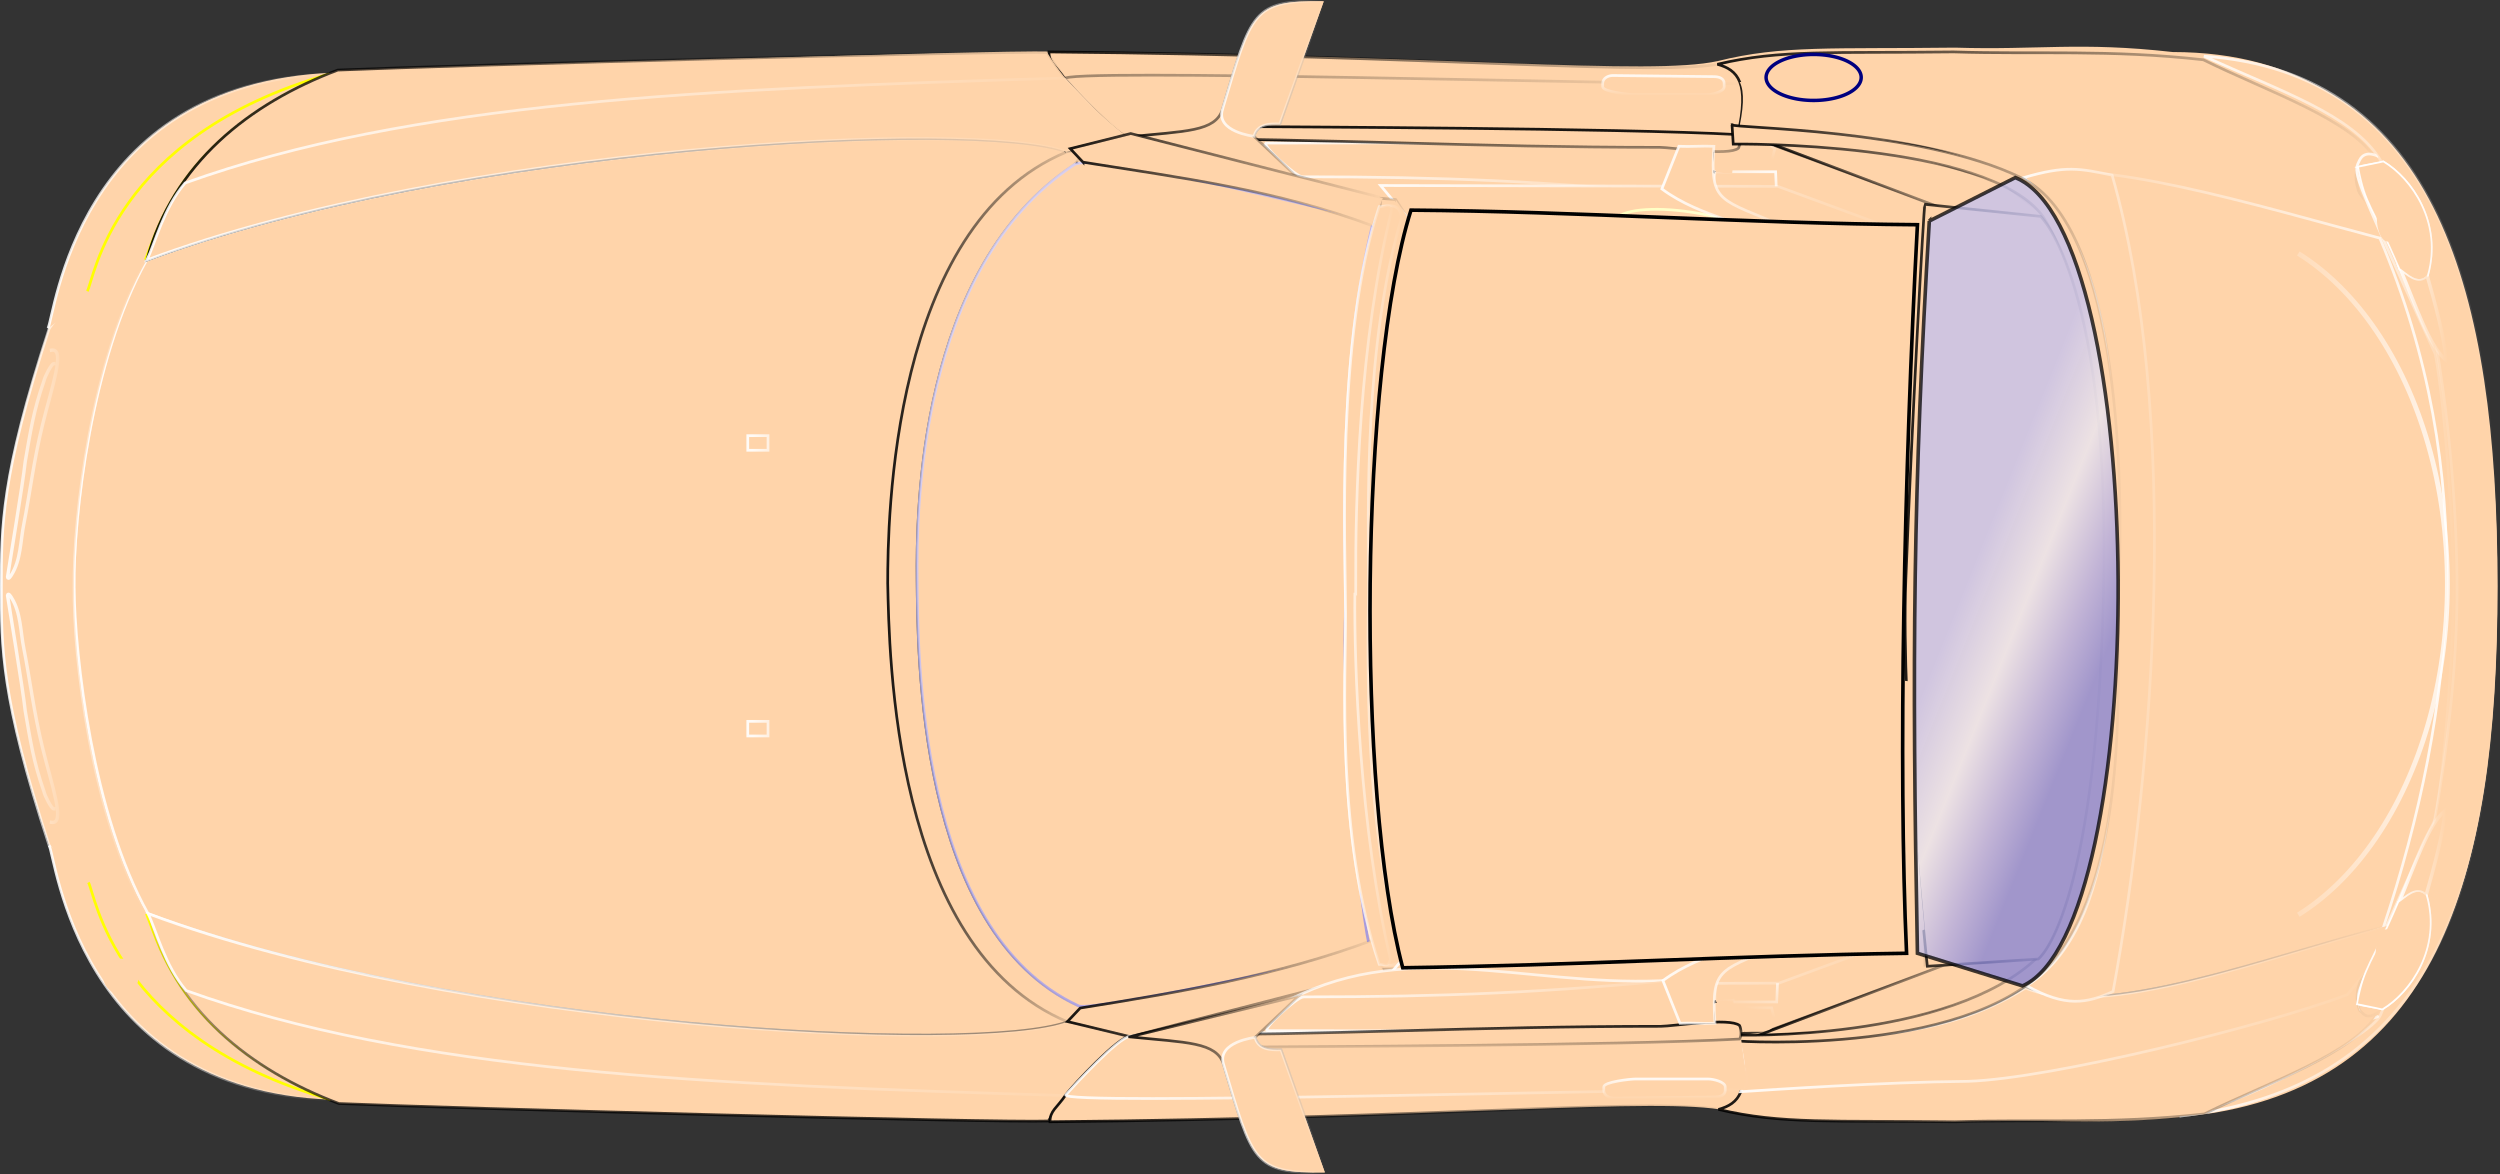<?xml version="1.0"?><svg width="689.724" height="324.023" xmlns="http://www.w3.org/2000/svg" xmlns:xlink="http://www.w3.org/1999/xlink">
 <rect width="100%" height="100%" fill="#333333" stroke="none"/>
 <title>Car Top View - cream</title>
 <defs>
  <linearGradient id="linearGradient3225">
   <stop offset="0" stop-opacity="0.38" stop-color="#000000" id="stop3226"/>
   <stop offset="1" stop-opacity="0" stop-color="#000000" id="stop3227"/>
  </linearGradient>
  <linearGradient id="linearGradient3178">
   <stop offset="0" stop-color="#ffff97" id="stop3179"/>
   <stop offset="1" stop-color="#ffffe7" id="stop3180"/>
  </linearGradient>
  <linearGradient id="linearGradient3109">
   <stop offset="0" stop-opacity="0.82" stop-color="#dddaff" id="stop3110"/>
   <stop offset="1" stop-opacity="0.584" stop-color="#6a72ff" id="stop3111"/>
  </linearGradient>
  <linearGradient id="linearGradient3042">
   <stop offset="0" stop-opacity="0.902" stop-color="#000000" id="stop3043"/>
   <stop offset="1" stop-opacity="0" stop-color="#000000" id="stop3044"/>
  </linearGradient>
  <linearGradient id="linearGradient3012">
   <stop offset="0" stop-opacity="0.902" stop-color="#ffffff" id="stop3013"/>
   <stop offset="1" stop-opacity="0" stop-color="#ffffff" id="stop3014"/>
  </linearGradient>
  <linearGradient xlink:href="#linearGradient3042" y2="-0.013" x2="1.006" y1="-0.013" x1="-0.006" id="linearGradient3003"/>
  <linearGradient xlink:href="#linearGradient3042" y2="-0.014" x2="1.002" y1="-0.014" x1="-0.002" id="linearGradient3007"/>
  <linearGradient xlink:href="#linearGradient3225" y2="-0.018" x2="1.002" y1="-0.018" x1="-0.002" id="linearGradient3013"/>
  <linearGradient xlink:href="#linearGradient3012" y2="1.045" x2="0.521" y1="-0.071" x1="0.513" id="linearGradient3017"/>
  <linearGradient xlink:href="#linearGradient3012" y2="-2.042" x2="0.543" y1="1.127" x1="0.528" id="linearGradient3021"/>
  <linearGradient xlink:href="#linearGradient3042" y2="-0.007" x2="1.002" y1="-0.007" x1="-0.002" id="linearGradient3025"/>
  <linearGradient xlink:href="#linearGradient3225" y2="0.88" x2="0.006" y1="0.88" x1="-0.693" id="linearGradient3029"/>
  <linearGradient xlink:href="#linearGradient3012" y2="-0.026" x2="1.003" y1="-0.026" x1="-0.003" id="linearGradient3037"/>
  <linearGradient xlink:href="#linearGradient3012" y2="1.202" x2="0.359" y1="0.068" x1="1.108" id="linearGradient3048"/>
  <linearGradient xlink:href="#linearGradient3012" y2="0.159" x2="0.369" y1="-1.072" x1="1.178" id="linearGradient3052"/>
  <linearGradient xlink:href="#linearGradient3042" y2="-0.017" x2="1.005" y1="-0.017" x1="-0.005" id="linearGradient3059"/>
  <linearGradient xlink:href="#linearGradient3042" y2="-9.062" x2="1.013" y1="-9.062" x1="0.005" id="linearGradient3107"/>
  <linearGradient xlink:href="#linearGradient3042" y2="1.147" x2="0.543" y1="0.223" x1="0.539" id="linearGradient3114"/>
  <linearGradient xlink:href="#linearGradient3042" y2="-0.008" x2="1.007" y1="-0.008" x1="-0.007" id="linearGradient3118"/>
  <linearGradient xlink:href="#linearGradient3012" y2="-0.01" x2="1.013" y1="-0.01" x1="-0.013" id="linearGradient3122"/>
  <linearGradient xlink:href="#linearGradient3042" y2="-0.012" x2="1.006" y1="-0.012" x1="-0.006" id="linearGradient3129"/>
  <linearGradient xlink:href="#linearGradient3012" y2="-0.004" x2="1.002" y1="-0.004" x1="-0.003" id="linearGradient3151"/>
  <linearGradient xlink:href="#linearGradient3178" y2="0.5" x2="1.003" y1="0.5" x1="-0.003" id="linearGradient3155"/>
  <linearGradient xlink:href="#linearGradient3012" y2="-0.002" x2="1.001" y1="-0.002" x1="-0.001" id="linearGradient3159"/>
  <linearGradient xlink:href="#linearGradient3012" y2="-0.002" x2="1.009" y1="-0.002" x1="-0.009" id="linearGradient3163"/>
  <linearGradient xlink:href="#linearGradient3042" y2="-0.002" x2="1.007" y1="-0.002" x1="-0.007" id="linearGradient3167"/>
  <linearGradient xlink:href="#linearGradient3012" y2="7.972" x2="3.129" y1="7.972" x1="0.242" id="linearGradient3169"/>
  <linearGradient xlink:href="#linearGradient3012" y2="-15.195" x2="3.129" y1="-15.195" x1="0.242" id="linearGradient3171"/>
  <linearGradient xlink:href="#linearGradient3012" y2="-0.007" x2="1.048" y1="-0.007" x1="-0.034" id="linearGradient3179"/>
  <linearGradient xlink:href="#linearGradient3012" y2="-1.093" x2="1.048" y1="-1.093" x1="-0.034" id="linearGradient3181"/>
  <linearGradient xlink:href="#linearGradient3012" y2="-0.005" x2="1.005" y1="-0.005" x1="-0.005" id="linearGradient3185"/>
  <linearGradient xlink:href="#linearGradient3042" y2="-0.007" x2="0.673" y1="1.164" x1="0.685" id="linearGradient3193"/>
  <linearGradient xlink:href="#linearGradient3012" y2="-0.007" x2="1.001" y1="-0.007" x1="-0.001" id="linearGradient3197"/>
  <linearGradient xlink:href="#linearGradient3042" y2="-0.014" x2="1.002" y1="-0.014" x1="-0.002" id="linearGradient3201"/>
  <linearGradient xlink:href="#linearGradient3012" y2="-0.005" x2="1.005" y1="-0.005" x1="-0.005" id="linearGradient3205"/>
  <linearGradient xlink:href="#linearGradient3042" y2="-0.007" x2="1.001" y1="-0.007" x1="-0.001" id="linearGradient3256"/>
  <linearGradient xlink:href="#linearGradient3012" y2="-0.007" x2="1.001" y1="-0.007" x1="-0.001" id="linearGradient3273"/>
  <linearGradient xlink:href="#linearGradient3042" y2="-0.002" x2="1.005" y1="-0.002" x1="-0.005" id="linearGradient3277"/>
  <linearGradient xlink:href="#linearGradient3042" y2="-0.013" x2="1.016" y1="-0.013" x1="-0.016" id="linearGradient3281"/>
  <linearGradient xlink:href="#linearGradient3012" y2="-0.013" x2="1.043" y1="-0.013" x1="-0.043" id="linearGradient3285"/>
  <linearGradient xlink:href="#linearGradient3042" y2="-0.011" x2="1.016" y1="-0.011" x1="-0.016" id="linearGradient3289"/>
  <linearGradient xlink:href="#linearGradient3042" y2="-0.021" x2="1.625" y1="-0.021" x1="0.938" id="linearGradient3293"/>
  <linearGradient xlink:href="#linearGradient3042" y2="-0.007" x2="1.014" y1="-0.007" x1="-0.014" id="linearGradient3297"/>
  <linearGradient xlink:href="#linearGradient3042" y2="-0.009" x2="1.026" y1="-0.009" x1="-0.026" id="linearGradient3301"/>
  <linearGradient xlink:href="#linearGradient3012" y2="-0.006" x2="1.021" y1="-0.006" x1="-0.021" id="linearGradient3305"/>
  <linearGradient xlink:href="#linearGradient3042" y2="-0.002" x2="1.043" y1="-0.002" x1="-0.043" id="linearGradient3309"/>
  <linearGradient xlink:href="#linearGradient3042" y2="-0.008" x2="1.018" y1="-0.008" x1="-0.018" id="linearGradient3313"/>
  <linearGradient xlink:href="#linearGradient3012" y2="-0.02" x2="1.017" y1="-0.02" x1="-0.017" id="linearGradient3315"/>
  <linearGradient xlink:href="#linearGradient3042" y2="-0.009" x2="1.06" y1="-0.009" x1="-0.096" id="linearGradient3324"/>
  <linearGradient xlink:href="#linearGradient3012" y2="-0.002" x2="1.007" y1="-0.002" x1="-0.007" id="linearGradient3326"/>
  <linearGradient xlink:href="#linearGradient3042" y2="1.331" x2="0.995" y1="1.331" x1="-0.045" id="linearGradient3330"/>
  <linearGradient xlink:href="#linearGradient3042" y2="-0.005" x2="1.02" y1="-0.005" x1="-0.02" id="linearGradient3334"/>
  <linearGradient xlink:href="#linearGradient3012" y2="-0.002" x2="1.014" y1="-0.002" x1="-0.014" id="linearGradient3336"/>
  <linearGradient xlink:href="#linearGradient3012" y2="-0.001" x2="1.004" y1="-0.001" x1="-0.004" id="linearGradient3340"/>
  <linearGradient xlink:href="#linearGradient3012" y2="0.402" x2="-0.029" y1="0.422" x1="0.978" id="linearGradient3342"/>
  <linearGradient xlink:href="#linearGradient3042" y2="-0.007" x2="1.002" y1="-0.007" x1="-0.002" id="linearGradient3346"/>
  <linearGradient xlink:href="#linearGradient3012" y2="-0.008" x2="1.002" y1="-0.008" x1="-0.002" id="linearGradient3350"/>
  <linearGradient xlink:href="#linearGradient3012" y2="-0.002" x2="1.01" y1="-0.002" x1="-0.01" id="linearGradient3354"/>
  <linearGradient xlink:href="#linearGradient3012" y2="1.202" x2="0.359" y1="0.068" x1="1.108" id="linearGradient3358"/>
  <linearGradient xlink:href="#linearGradient3012" y2="0.159" x2="0.37" y1="-1.072" x1="1.177" id="linearGradient3362"/>
  <linearGradient xlink:href="#linearGradient3042" y2="-0.004" x2="1.006" y1="-0.004" x1="-0.006" id="linearGradient3366"/>
  <linearGradient xlink:href="#linearGradient3042" y2="-0.216" x2="0.682" y1="1.493" x1="-2.474" id="linearGradient3370"/>
  <linearGradient xlink:href="#linearGradient3042" y2="0.467" x2="1.792" y1="1.852" x1="0.113" id="linearGradient3372"/>
  <linearGradient xlink:href="#linearGradient3042" y2="0.372" x2="0.934" y1="2.179" x1="-1.262" id="linearGradient3374"/>
  <linearGradient xlink:href="#linearGradient3042" y2="-0.509" x2="1.792" y1="0.877" x1="0.113" id="linearGradient3376"/>
  <linearGradient xlink:href="#linearGradient3042" y2="-0.654" x2="0.934" y1="1.154" x1="-1.262" id="linearGradient3378"/>
  <linearGradient xlink:href="#linearGradient3042" y2="-1.534" x2="3.194" y1="0.344" x1="-0.113" id="linearGradient3380"/>
  <linearGradient xlink:href="#linearGradient3012" y2="-0.023" x2="1.017" y1="-0.023" x1="-0.017" id="linearGradient3384"/>
  <linearGradient xlink:href="#linearGradient3012" y2="-0.02" x2="1.038" y1="-0.02" x1="-0.038" id="linearGradient3390"/>
  <linearGradient xlink:href="#linearGradient3042" y2="-0.08" x2="3.209" y1="1.798" x1="-0.099" id="linearGradient3392"/>
  <linearGradient xlink:href="#linearGradient3012" y2="-0.008" x2="1.015" y1="-0.008" x1="-0.015" id="linearGradient3398"/>
  <linearGradient xlink:href="#linearGradient3012" y2="-0.008" x2="1.008" y1="-0.008" x1="-0.008" id="linearGradient3402"/>
  <linearGradient xlink:href="#linearGradient3225" y2="0.5" x2="1.023" y1="0.5" x1="-0.023" id="linearGradient3408"/>
  <linearGradient xlink:href="#linearGradient3042" y2="-0.017" x2="1.005" y1="-0.017" x1="-0.005" id="linearGradient3412"/>
  <linearGradient xlink:href="#linearGradient3042" y2="-0.001" x2="1.003" y1="-0.001" x1="-0.004" id="linearGradient3416"/>
  <linearGradient xlink:href="#linearGradient3012" y2="-0.013" x2="1.006" y1="-0.013" x1="-0.006" id="linearGradient3420"/>
  <linearGradient xlink:href="#linearGradient3012" y2="-0.013" x2="1.016" y1="-0.013" x1="-0.016" id="linearGradient3424"/>
  <linearGradient xlink:href="#linearGradient3042" y2="-0.005" x2="1.048" y1="-0.005" x1="-0.048" id="linearGradient3432"/>
  <linearGradient xlink:href="#linearGradient3012" y2="-0.018" x2="1.005" y1="-0.018" x1="-0.005" id="linearGradient3436"/>
  <linearGradient xlink:href="#linearGradient3109" y2="0.957" x2="1.031" y1="0.011" x1="0.148" id="linearGradient3438"/>
  <linearGradient xlink:href="#linearGradient3109" y2="0.936" x2="0.932" y1="0.037" x1="0.104" id="linearGradient3442"/>
  <linearGradient xlink:href="#linearGradient3042" y2="-0.015" x2="1.017" y1="-0.015" x1="-0.017" id="linearGradient3448"/>
  <linearGradient xlink:href="#linearGradient3012" y2="-0.029" x2="1.026" y1="-0.029" x1="-0.026" id="linearGradient3452"/>
  <linearGradient xlink:href="#linearGradient3225" y2="0.5" x2="1.02" y1="0.5" x1="-0.02" id="linearGradient3462"/>
  <linearGradient xlink:href="#linearGradient3042" y2="-9.05" x2="1.013" y1="-9.05" x1="0.005" id="linearGradient3466"/>
  <linearGradient xlink:href="#linearGradient3042" y2="-0.015" x2="1.004" y1="-0.015" x1="-0.004" id="linearGradient3470"/>
  <linearGradient xlink:href="#linearGradient3042" y2="-0.002" x2="1.007" y1="-0.002" x1="-0.007" id="linearGradient3474"/>
  <linearGradient xlink:href="#linearGradient3012" y2="-0.02" x2="1.038" y1="-0.02" x1="-0.038" id="linearGradient3510"/>
  <linearGradient xlink:href="#linearGradient3012" y2="0.474" x2="-0.37" y1="0.474" x1="1.252" id="linearGradient3526"/>
  <linearGradient xlink:href="#linearGradient3012" y2="-0.656" x2="1.377" y1="-0.656" x1="0.638" id="linearGradient3530"/>
  <linearGradient xlink:href="#linearGradient3012" y2="-0.656" x2="1.377" y1="-0.656" x1="0.638" id="linearGradient3534"/>
  <linearGradient xlink:href="#linearGradient3012" y2="-0.015" x2="1.029" y1="-0.015" x1="-0.03" id="linearGradient3538"/>
  <linearGradient xlink:href="#linearGradient3012" y2="-0.656" x2="1.377" y1="-0.656" x1="0.638" id="linearGradient3546"/>
  <linearGradient xlink:href="#linearGradient3012" y2="-0.656" x2="1.377" y1="-0.656" x1="0.638" id="linearGradient3550"/>
  <linearGradient xlink:href="#linearGradient3012" y2="-0.015" x2="1.029" y1="-0.015" x1="-0.03" id="linearGradient3554"/>
  <linearGradient xlink:href="#linearGradient3012" y2="-0.018" x2="1.002" y1="-0.018" x1="-0.002" id="linearGradient3562"/>
  <linearGradient xlink:href="#linearGradient3012" y2="1.045" x2="0.521" y1="-0.071" x1="0.513" id="linearGradient3566"/>
  <linearGradient xlink:href="#linearGradient3012" y2="-2.035" x2="0.543" y1="1.125" x1="0.528" id="linearGradient3570"/>
  <linearGradient xlink:href="#linearGradient3012" y2="-0.026" x2="1.003" y1="-0.026" x1="-0.003" id="linearGradient3574"/>
  <linearGradient xlink:href="#linearGradient3042" y2="1.147" x2="0.543" y1="0.223" x1="0.539" id="linearGradient3578"/>
  <linearGradient xlink:href="#linearGradient3042" y2="-0.008" x2="1.007" y1="-0.008" x1="-0.007" id="linearGradient3582"/>
  <linearGradient xlink:href="#linearGradient3012" y2="-0.01" x2="1.013" y1="-0.01" x1="-0.013" id="linearGradient3586"/>
  <linearGradient xlink:href="#linearGradient3012" y2="-0.008" x2="1.008" y1="-0.008" x1="-0.008" id="linearGradient3590"/>
  <linearGradient xlink:href="#linearGradient3012" y2="-0.002" x2="1.024" y1="-0.002" x1="-0.024" id="linearGradient3594"/>
  <linearGradient xlink:href="#linearGradient3012" y2="-0.002" x2="1.029" y1="-0.002" x1="-0.028" id="linearGradient3598"/>
  <linearGradient xlink:href="#linearGradient3042" y2="1.005" x2="1.048" y1="1.005" x1="-0.048" id="svg_3"/>
  <linearGradient xlink:href="#linearGradient3012" y2="1.008" x2="1.015" y1="1.008" x1="-0.015" id="svg_5"/>
  <linearGradient xlink:href="#linearGradient3042" y2="1.08" x2="3.209" y1="-0.798" x1="-0.099" id="svg_7"/>
  <linearGradient xlink:href="#linearGradient3012" y2="1.023" x2="1.017" y1="1.023" x1="-0.017" id="svg_10"/>
  <linearGradient xlink:href="#linearGradient3042" y2="2.534" x2="3.194" y1="0.656" x1="-0.113" id="svg_11"/>
  <linearGradient xlink:href="#linearGradient3042" y2="1.654" x2="0.934" y1="-0.154" x1="-1.262" id="svg_12"/>
  <linearGradient xlink:href="#linearGradient3042" y2="1.509" x2="1.792" y1="0.123" x1="0.113" id="svg_13"/>
  <linearGradient xlink:href="#linearGradient3042" y2="0.628" x2="0.934" y1="-1.179" x1="-1.262" id="svg_14"/>
  <linearGradient xlink:href="#linearGradient3042" y2="0.533" x2="1.792" y1="-0.852" x1="0.113" id="svg_15"/>
  <linearGradient xlink:href="#linearGradient3042" y2="1.216" x2="0.682" y1="-0.493" x1="-2.474" id="svg_17"/>
  <linearGradient xlink:href="#linearGradient3042" y2="1.004" x2="1.006" y1="1.004" x1="-0.006" id="svg_19"/>
  <linearGradient xlink:href="#linearGradient3178" y2="0.5" x2="1.003" y1="0.5" x1="-0.003" id="svg_21"/>
  <linearGradient xlink:href="#linearGradient3012" y2="1.004" x2="1.002" y1="1.004" x1="-0.003" id="svg_23"/>
  <linearGradient y2="0.987" x2="0.285" y1="0.643" x1="0.031" spreadMethod="pad" id="svg_28">
   <stop offset="0" stop-opacity="0.988" stop-color="#bfbff2"/>
   <stop offset="0.395" stop-opacity="0.996" stop-color="#e6e6f7"/>
   <stop offset="0.723" stop-opacity="0.996" stop-color="#ada9e5"/>
   <stop offset="0.98" stop-opacity="0.996" stop-color="#8080d6"/>
  </linearGradient>
 </defs>
 <g>
  <title>Layer 1</title>
  <g transform="matrix(0.96 0 0 0.96 3.096 -76.898)" id="g4608">
   <path d="m348.353,385.747l0,0l0,0l0,0l0,0l0,0l0,0zm-0.323,-274.514l0,0l0,0l0,0l0,0l0,0l0,0zm273.152,-16.175c72.573,0.024 93.287,67.756 93.287,153.346l0,0l0,0l0,0c0,85.59 -17.861,144.003 -87.207,152.345c-27.635,3.131 -44.877,0.735 -68.798,1.489c-34.911,-0.431 -49.781,0.755 -68.567,-3.713c-20.341,-4.179 -76.231,2.657 -191.434,3.708c0,-3.2 0,0 -0.461,-0.219c-14.172,0.558 -171.533,-3.655 -203.891,-5.027c0,0 0,0 -2.383,-1.11c-73.03,-2.86 -78.601,-69.132 -80.752,-72.704c-14.026,-43.075 -13.869,-56.091 -13.869,-74.157c0,-18.065 -0.156,-31.969 13.763,-74.905c2.044,-3.433 7.505,-70.148 81.615,-73.12c33.439,-1.483 191.022,-6.584 205.923,-6.079c115.932,0.997 172.155,7.057 192.071,2.736c18.361,-4.609 33.23,-3.424 68.142,-3.855c23.92,0.754 35.732,-1.752 62.561,1.265l0,0z" stroke-width="0.781" fill-rule="evenodd" fill="#ffd4aa" id="path3010"/>
   <path d="m549.442,150.775l-61.001,-21.558l0.932,-9.766l15.972,1.926l49.241,18.374l-4.899,0.245l-0.245,10.779l0,0l0,0l0,0z" stroke-width="0.781" stroke="url(#linearGradient3003)" fill-rule="evenodd" fill="#ffd4aa" id="path3342"/>
   <path d="m321.221,119.616c-3.293,0 -16.594,-14.367 -18.438,-16.82c-2.628,-3.87 -4.572,-4.571 -4.572,-7.771c115.203,1.051 174.861,7.223 194.519,3.2c8.914,3.428 5.486,7.543 3.657,24.458c-2.743,2.378 -19.337,-0.229 -22.629,-0.229c-53.944,0 -93.259,-2.515 -147.204,-2.515l-5.333,-0.323l0,0z" stroke-width="0.781" stroke="url(#linearGradient3007)" fill-rule="evenodd" fill="#ffd4aa" id="path3343"/>
   <path d="m321.382,119.616c-3.292,0 -16.545,-14.54 -18.599,-16.82c-3.112,-3.224 165.261,1.736 194.976,1.372c1.599,4.343 0.457,1.6 -1.372,18.515c-2.743,2.378 -19.337,-0.229 -22.629,-0.229c-53.944,0 -93.259,-2.515 -147.204,-2.515l0,0l-5.172,-0.323l0,0z" stroke-width="0.781" stroke="url(#linearGradient3013)" fill-rule="evenodd" fill="#ffd4aa" id="path3344"/>
   <path d="m466.413,107.308c-1.433,0 -9.051,-0.83 -9.051,-2.263l0,-0.97c0,-1.432 1.477,-2.262 2.909,-2.262l29.094,0.323c1.432,0 2.909,0.507 2.909,1.939l0,0.97c0,1.433 -3.416,2.263 -4.849,2.263l-21.012,0l0,0z" stroke-width="0.781" stroke="url(#linearGradient3017)" fill-rule="evenodd" fill="#ffd4aa" id="path3345"/>
   <path d="m360.563,127.251c-1.97,0 -33.801,-5.126 -31.831,-5.126c40.515,0 117.153,-1.335 156.456,0.702c2.936,0.128 3.675,3.576 3.232,5.495c-1.94,8.728 -5.473,7.935 -7.435,7.758c-39.545,-3.879 -75.204,11.725 -110.365,-4.258l-10.057,-4.571l0,0z" stroke-width="0.781" stroke="url(#linearGradient3021)" fill-rule="evenodd" fill="#ffd4aa" id="path3346"/>
   <path d="m496.147,118.939c26.83,0.755 55.923,-2.047 82.429,14.547c22.359,-9.59 70.254,9.266 103.926,17.779c-2.155,-8.405 -11.26,-15.678 -7.919,-24.244c1.077,-0.701 1.67,-2.856 5.172,-0.647c-6.25,-11.637 -31.572,-20.042 -49.781,-29.093c-26.83,-3.017 -47.842,-1.508 -71.762,-2.263c-34.912,0.431 -49.781,-0.754 -67.884,3.556c5.819,1.616 9.375,5.172 5.819,20.364l0,0l0,0l0,0z" stroke-width="0.781" stroke="url(#linearGradient3025)" fill-rule="evenodd" fill="#ffd4aa" id="path3347"/>
   <path d="m496.147,118.939c26.83,0.755 55.923,-2.047 82.429,14.547c22.359,-9.59 70.254,9.266 103.926,17.779c-2.155,-8.405 -6.411,-13.739 -11.475,-19.719c-23.167,-8.781 -85.016,-24.136 -108.936,-24.89c-24.406,-0.216 -56.651,-2.425 -65.338,-2.99c1.436,2.872 1.172,7.677 -0.606,15.273l0,0l0,0l0,0l0,0l0,0l0,0l0,0l0,0z" stroke-width="0.781" stroke="url(#linearGradient3029)" fill-rule="evenodd" fill="#ffd4aa" id="path3348"/>
   <path d="m371.077,130.908c-1.97,0 -12.314,-9.698 -10.344,-9.698c40.515,0 85.152,-0.42 124.455,1.617c2.936,0.128 3.675,3.576 3.232,5.495c-1.94,8.728 -5.473,7.935 -7.435,7.758c-39.545,-3.879 -69.393,-5.172 -109.908,-5.172l0,0z" stroke-width="0.781" stroke="url(#linearGradient3037)" fill-rule="evenodd" fill="#ffd4aa" id="path3349"/>
   <path d="m493.585,139.506l0,-4.165l13.719,0l-0.245,-5.879l-17.394,0c0,0 -1.959,9.799 3.92,10.044z" stroke-width="0.781" stroke="url(#linearGradient3048)" fill-rule="evenodd" fill="#ffd4aa" id="path3350"/>
   <path d="m489.91,129.707l4.655,0.245l0.245,-2.205l10.78,0l1.224,-4.9l-2.449,-1.96l-6.37,0l-0.49,3.43l-7.84,0.49l0.245,4.9z" stroke-width="0.781" stroke="url(#linearGradient3052)" fill-rule="evenodd" fill="#ffd4aa" id="path3351"/>
   <path d="m501.151,119.62l54.049,20.441l29.795,2.426l-13.165,-10.048l-36.379,-11.087l-34.3,-1.732z" stroke-width="0.781" stroke="url(#linearGradient3059)" fill-rule="evenodd" fill="#ffd4aa" id="path3352"/>
   <path d="m306.896,127.71l-3.657,-3.886l17.372,-4.343l72.458,18.514l-2.971,8.001c-27.277,-10.21 -55.011,-13.791 -83.202,-18.286l0,0z" stroke-width="0.781" stroke="url(#linearGradient3107)" fill-rule="evenodd" fill="#ffd4aa" id="path3353"/>
   <path d="m326.554,119.939c-3.292,0 20.57,-3.434 33.601,-3.428c4.481,0.081 101.717,0.365 136.232,2.285c0.686,0.915 0.457,2.972 0,3.887c-2.743,2.378 -19.337,-0.229 -22.629,-0.229c-53.944,0 -93.259,-2.515 -147.204,-2.515l0,0l0,0l0,0z" stroke-width="0.781" stroke="url(#linearGradient3114)" fill-rule="evenodd" fill="#ffd4aa" id="path3354"/>
   <path d="m321.109,119.43c16.271,-1.67 24.979,-1.425 26.992,-7.92c8.41,-28.173 8.513,-31.355 29.093,-31.032l-12.607,35.235c-3.124,-0.108 -6.572,0.108 -7.434,3.556l12.607,11.96l-48.651,-11.799l0,0z" stroke-width="0.781" stroke="url(#linearGradient3118)" fill-rule="evenodd" fill="#ffd4aa" id="path3355"/>
   <path d="m348.101,111.51c8.41,-28.173 8.513,-31.355 29.093,-31.032l-12.607,35.235c-3.124,-0.108 -6.572,0.108 -7.434,3.556c0,0 -11.065,-1.264 -9.052,-7.759l0,0z" stroke-width="0.781" stroke="url(#linearGradient3122)" fill-rule="evenodd" fill="#ffd4aa" id="path3356"/>
   <path d="m549.754,346.732l-61.001,21.559l0.932,9.765l15.972,-1.926l49.242,-18.373l-4.9,-0.245l-0.245,-10.78l0,0l0,0l0,0z" stroke-width="0.781" stroke="url(#linearGradient3129)" fill-rule="evenodd" fill="#ffd4aa" id="path2475"/>
   <rect height="72.921" width="157.332" y="214.74" x="393.799" fill-rule="evenodd" fill="#ffd4aa" id="rect3256"/>
   <path d="m399.896,232.141l38.707,2.695c4.165,-0.735 -2.939,-2.94 18.619,-2.695c2.94,0 32.338,-1.224 38.463,-1.47c18.292,-2.449 31.929,-8.819 49.731,-10.289c1.144,-25.233 1.552,-45.812 4.165,-71.29l-41.892,-15.434l-114.163,-0.245l8.82,10.534l-2.45,88.194l0,0z" stroke-width="0.781" stroke="url(#linearGradient3151)" fill-rule="evenodd" fill="#ffd4aa" id="path2749"/>
   <path d="m399.893,229.443c0,0 50.466,1.96 61.246,1.47c10.779,-0.49 57.326,-5.39 59.285,-28.908c1.96,-23.519 1.47,-33.318 1.47,-33.318c0.98,-18.619 -31.847,-28.908 -50.466,-28.418c-18.619,0.49 -9.799,10.779 -9.799,10.779l-61.736,78.395l0,0z" stroke-width="0.781" stroke="url(#linearGradient3155)" fill-rule="evenodd" fill="#ffd4aa" id="path2751"/>
   <path d="m251.89,247.747c0.457,19.842 1.27,104.972 51.657,126.001c-25.448,9.6 -176.154,1.829 -264.23,-31.086c-15.9,-28.343 -21.029,-73.701 -21.257,-93.858c-0.229,-20.157 4.901,-65.515 20.8,-93.858c88.077,-32.914 238.783,-40.686 264.231,-31.086c-50.387,21.029 -51.2,106.159 -51.2,123.887l0,0l0,0z" stroke-width="0.781" stroke="url(#linearGradient3159)" fill-rule="evenodd" fill="#ffd4aa" id="path611"/>
   <path d="m18.059,248.842c-0.229,20.157 4.901,65.515 20.8,93.858c-5.666,0.266 -24.021,-13.297 -27.989,-19.665c-13.859,-42.686 -13.703,-56.7 -13.703,-74.428m20.892,0.197c-0.229,-20.157 4.901,-65.515 20.8,-93.858c-5.666,-0.266 -24.021,13.297 -27.989,19.665c-13.859,42.687 -13.703,56.701 -13.703,74.429l0,0" stroke-width="0.781" stroke="url(#linearGradient3163)" fill-rule="evenodd" fill="#ffd4aa" id="path618"/>
   <path d="m251.89,247.747c0.457,19.842 1.27,104.972 51.657,126.001c1.067,0.914 7.621,-2.743 3.202,-4.571c-46.529,-21.486 -46.172,-102.045 -46.4,-122.201c-0.229,-20.157 0.329,-89.744 45.029,-119.459c5.79,-5.942 -3.05,-3.657 -2.288,-3.657c-50.387,21.029 -51.2,106.159 -51.2,123.887l0,0l0,0l0,0z" stroke-width="0.781" stroke="url(#linearGradient3167)" fill-rule="evenodd" fill="#ffd4aa" id="path619"/>
   <rect height="4.202" width="5.819" y="205.303" x="211.674" stroke-width="0.781" stroke="url(#linearGradient3169)" fill-rule="evenodd" fill="#ffd4aa" id="rect624"/>
   <rect height="4.202" width="5.819" y="287.407" x="211.674" stroke-width="0.781" stroke="url(#linearGradient3171)" fill-rule="evenodd" fill="#ffd4aa" id="rect625"/>
   <path d="m12.226,184.612c-0.625,0 -2.53,3.636 -2.84,5.052c-2.952,8.372 -3.851,14.416 -5.354,23.061c-0.647,6.287 -4.865,31.432 -5.078,33.172c0.132,1.057 0.967,-0.353 1.083,-0.534c2.779,-4.337 2.591,-9.844 3.617,-14.813c1.485,-7.355 2.915,-18.597 5.358,-28.41c2.611,-10.648 6.726,-22.067 2.568,-21.406" stroke-width="0.977" stroke-linejoin="round" stroke-linecap="square" stroke="url(#linearGradient3179)" fill-rule="evenodd" fill="#ffd4aa" id="path638"/>
   <path d="m12.226,312.554c-0.625,0 -2.53,-3.636 -2.84,-5.052c-2.952,-8.372 -3.851,-14.416 -5.354,-23.061c-0.647,-6.288 -4.865,-31.432 -5.078,-33.173c0.132,-1.056 0.967,0.354 1.083,0.535c2.779,4.337 2.591,9.843 3.617,14.813c1.485,7.355 2.915,18.597 5.358,28.409c2.611,10.649 6.726,22.068 2.568,21.406" stroke-width="0.977" stroke-linejoin="round" stroke-linecap="square" stroke="url(#linearGradient3181)" fill-rule="evenodd" fill="#ffd4aa" id="path639"/>
   <path d="m38.859,342.7c4.279,10.8 10.925,35.797 52.929,53.427c-73.03,-2.86 -78.934,-69.908 -80.918,-73.092" stroke-width="0.781" stroke="url(#linearGradient3185)" fill-rule="evenodd" fill="#ffd4aa" id="path626"/>
   <path d="m38.859,342.7c4.279,10.8 10.925,35.797 52.929,53.427c-62.686,-18.053 -67.62,-59.24 -69.604,-62.424" stroke-width="0.781" stroke="#ffff00" fill-rule="evenodd" fill="#ffd4aa" id="path627"/>
   <path d="m36.632,360.707a5.091,5.091 0 1 1 -10.182,0a5.091,5.091 0 1 1 10.182,0z" fill-rule="evenodd" fill="#ffd4aa" id="path629"/>
   <path d="m320.92,378.035c-9.601,-2.558 -15.644,-3.83 -17.373,-4.287c-25.448,9.6 -176.154,1.828 -264.23,-31.086c7.415,27.658 29.407,44.976 54.855,54.576c32.358,1.371 189.719,5.585 203.891,5.026c5.486,-9.143 14.172,-17.371 22.858,-24.229l0,0l0,0z" stroke-width="0.781" stroke="url(#linearGradient3193)" fill-rule="evenodd" fill="#ffd4aa" id="path641"/>
   <path d="m320.92,378.035c-9.601,-2.558 -15.644,-3.83 -17.373,-4.287c-25.448,9.6 -176.154,1.828 -264.23,-31.086c2.387,4.8 4.72,14.804 10.968,22.118c64.816,23.314 148.119,27.071 252.807,30.17c8.686,-8.686 9.143,-10.057 17.829,-16.915l0,0l0,0l0,0z" stroke-width="0.781" stroke="url(#linearGradient3197)" fill-rule="evenodd" fill="#ffd4aa" id="path643"/>
   <path d="m321.533,377.891c-3.292,0 -16.594,14.367 -18.438,16.82c-2.627,3.871 -4.572,4.572 -4.572,7.772c115.203,-1.051 174.862,-7.222 194.519,-3.2c8.915,-3.429 5.486,-7.543 3.657,-24.458c-2.742,-2.378 -19.336,0.229 -22.629,0.229c-53.944,0 -93.259,2.514 -147.203,2.514l-5.334,0.323l0,0z" stroke-width="0.781" stroke="url(#linearGradient3201)" fill-rule="evenodd" fill="#ffd4aa" id="path645"/>
   <path d="m38.536,154.78c4.279,-10.8 10.925,-35.797 52.929,-53.427c-73.03,2.86 -78.934,69.908 -80.918,73.092" stroke-width="0.781" stroke="url(#linearGradient3205)" fill-rule="evenodd" fill="#ffd4aa" id="path674"/>
   <path d="m38.536,154.78c4.279,-10.8 10.925,-35.797 52.929,-53.427c-62.686,18.053 -67.62,59.241 -69.604,62.424" stroke-width="0.781" stroke="#ffff00" fill-rule="evenodd" fill="#ffd4aa" id="path675"/>
   <path d="m36.309,136.774" fill-rule="evenodd" fill="#ffd4aa" id="path676"/>
   <path d="m320.596,119.445c-9.6,2.558 -15.644,3.83 -17.372,4.287c-25.448,-9.6 -176.154,-1.828 -264.231,31.086c7.415,-27.658 29.407,-44.976 54.855,-54.575c32.358,-1.372 189.719,-5.585 203.891,-5.027c5.486,9.143 14.171,17.372 22.857,24.229l0,0z" stroke-width="0.781" stroke="url(#linearGradient3256)" fill-rule="evenodd" fill="#ffd4aa" id="path677"/>
   <path d="m320.596,119.445c-9.6,2.558 -15.644,3.83 -17.372,4.287c-25.448,-9.6 -176.154,-1.828 -264.231,31.086c2.387,-4.8 4.721,-14.803 10.968,-22.118c64.816,-23.314 148.118,-27.071 252.806,-30.17c8.686,8.686 9.143,10.058 17.829,16.915l0,0l0,0z" stroke-width="0.781" stroke="url(#linearGradient3273)" fill-rule="evenodd" fill="#ffd4aa" id="path678"/>
   <path d="m320.007,135.283c-9.933,0 -17.829,4.238 -26.515,21.943c-19.657,31.695 -22.857,144.764 0,181.488c10.058,23.648 20.697,23.315 31.087,22.401l19.439,-3.625c1.349,-11.148 2.439,-22.632 3.301,-34.23c0.862,-11.597 -0.894,-19.948 -5.61,-32.394c10.494,-10.457 8.221,-25.606 8.297,-36.764c0.076,-11.159 -0.014,-21.985 -0.236,-32.256c-0.89,-41.084 -3.915,-73.285 -7.055,-82.348l-22.708,-4.215l0,0l0,0l0,0l0,0l0,0l0,0z" stroke-width="0.781" stroke="url(#linearGradient3277)" fill-rule="evenodd" fill="#ffd4aa" id="path688"/>
   <path d="m376.862,310.676c0,8.213 -2.026,14.87 -4.526,14.87c-2.499,0 -19.718,2.717 -20.042,-16.486c1.293,-19.203 17.543,-13.254 20.042,-13.254c2.5,0 4.526,6.658 4.526,14.87l0,0z" stroke-width="0.781" stroke="url(#linearGradient3281)" fill-rule="evenodd" fill="#ffd4aa" id="path694"/>
   <path d="m376.862,310.676a4.526,14.87 0 1 1 -9.051,0a4.526,14.87 0 1 1 9.051,0z" stroke="url(#linearGradient3285)" fill-rule="evenodd" fill="#ffd4aa" id="path692"/>
   <path d="m376.862,310.515a3.071,6.95 0 1 1 -6.142,0a3.071,6.95 0 1 1 6.142,0z" fill-rule="evenodd" fill="#ffd4aa" id="path695"/>
   <path d="m341.619,289.838l18.911,7.112l-0.485,22.466l-16.809,6.303l-7.597,-18.587l5.98,-17.294z" stroke-width="0.781" stroke="url(#linearGradient3289)" fill-rule="evenodd" fill="#ffd4aa" id="path2385"/>
   <path d="m15.783,248.449a7.112,8.243 0 1 1 -14.223,0a7.112,8.243 0 1 1 14.223,0z" fill-rule="evenodd" fill="#ffd4aa" id="path696"/>
   <path d="m342.597,308.898c0,13.301 -3.753,19.234 -13.092,23.76c-9.016,0 -20.527,-10.136 -20.527,-23.436c0,-13.301 13.127,-21.497 22.143,-21.497c6.106,2.263 11.476,7.873 11.476,21.173l0,0z" stroke-width="0.781" stroke="url(#linearGradient3293)" fill-rule="evenodd" fill="#ffd4aa" id="path698"/>
   <path d="m305.099,309.222c-0.229,11.45 14.23,29.185 23.705,27.809c4.975,-0.706 2.856,-4.807 0.701,-4.373c-9.016,0 -20.527,-10.136 -20.527,-23.436c0,-13.301 13.127,-21.497 22.143,-21.497c2.367,-1.383 2.991,-4.7 0.708,-4.82c-14.238,-0.733 -26.273,16.466 -26.73,26.317l0,0l0,0l0,0z" stroke-width="0.781" stroke="url(#linearGradient3297)" fill-rule="evenodd" fill="#ffd4aa" id="path699"/>
   <path d="m342.597,308.898c0,13.301 -3.753,19.234 -13.092,23.76c12.642,0.646 14.707,-1.246 14.869,-23.598c-0.162,-22.836 -4.328,-23.598 -13.253,-21.335c6.106,2.263 11.476,7.873 11.476,21.173l0,0l0,0l0,0z" stroke-width="0.781" stroke="url(#linearGradient3301)" fill-rule="evenodd" fill="#ffd4aa" id="path2384"/>
   <path d="m362.792,309.961c0.566,4.47 2.474,52.748 13.273,10.19c0.007,1.843 0.252,9.411 -0.171,12.213c-0.845,5.604 -3.067,8.952 -7.445,8.871c-8.754,-0.161 -10.99,-13.07 -10.99,-30.789c0,-17.719 4.498,-32.245 15.678,-32.568l0.09,2.932c-8.806,3.393 -10.435,20.292 -10.435,29.151l0,0l0,0l0,0l0,0l0,0z" stroke-width="0.781" stroke="url(#linearGradient3305)" fill-rule="evenodd" fill="#ffd4aa" id="path2387"/>
   <path d="m368.495,226.763l0.414,42.802c7.886,0.033 0.909,26.124 8.699,65.949l-1.828,-161.831c-2.752,25.451 0.638,52.842 -7.285,53.08l0,0z" stroke-width="0.781" stroke="url(#linearGradient3309)" fill-rule="evenodd" fill="#ffd4aa" id="path2390"/>
   <path d="m350.025,222.761l0,51.074l21.658,-5.818l0,-40.083l-21.658,-5.173l0,0z" stroke-width="0.781" stroke="url(#linearGradient3313)" fill-rule="evenodd" fill="#ffd4aa" id="path2397"/>
   <path d="m350.348,238.602c-2.687,0 -4.849,2.163 -4.849,4.849c0,3.233 0,6.465 0,9.698c0,2.686 2.162,4.848 4.849,4.848c5.387,0 12.93,-2.809 16.809,-5.171c2.692,-1.79 2.452,-7.592 0,-9.698c-3.879,-3.01 -11.422,-4.526 -16.809,-4.526l0,0l0,0z" stroke-width="0.781" stroke="url(#linearGradient3315)" fill-rule="evenodd" fill="#ffd4aa" id="path2392"/>
   <path d="m363.278,265.271c0.565,1.778 3.556,5.01 4.849,5.01c1.432,0 1.454,-0.992 1.454,-2.424c0,-12.5 0,-24.999 0,-37.498c0,-1.432 0.084,-3.38 -1.454,-2.747c-1.742,0.853 -3.674,1.855 -4.607,3.556c-1.17,2.214 -0.732,32.756 -0.242,34.103l0,0z" stroke-width="0.781" stroke="url(#linearGradient3324)" fill-rule="evenodd" fill="#ffd4aa" id="path2394"/>
   <path d="m288.92,247.467c2.139,-99.597 29.446,-97.533 53.486,-105.601c-6.47,8.036 -5.106,71.015 -5.028,106.516c0.075,34.596 -3.859,107.694 5.485,103.772c-29.609,0.296 -55.636,-25.394 -53.943,-104.687l0,0z" stroke-width="0.781" stroke="url(#linearGradient3326)" fill-rule="evenodd" fill="#ffd4aa" id="path2398"/>
   <path d="m285.65,232.187c0,2.919 3.34,8.547 3.959,-1.496c0.352,-5.457 0.738,-10.546 1.237,-15.292c0.999,-9.491 2.159,-17.655 3.953,-24.581c3.465,-13.824 11.592,-25.379 9.794,-26.77c-4.747,-3.972 -18.943,40.313 -18.943,68.139l0,0z" stroke-width="0.781" stroke="url(#linearGradient3330)" fill-rule="evenodd" fill="#ffd4aa" id="path2400"/>
   <path d="m285.193,264.028c0,-2.92 3.34,-8.548 3.959,1.496c0.352,5.456 0.738,10.546 1.237,15.291c0.998,9.491 2.159,17.655 3.953,24.582c3.465,13.824 11.591,25.379 9.794,26.769c-4.747,3.973 -18.944,-40.312 -18.943,-68.138l0,0z" stroke-width="0.781" stroke="url(#linearGradient3334)" fill-rule="evenodd" fill="#ffd4aa" id="path2401"/>
   <path d="m680.394,125.135c0,0 -3.879,-2.263 -5.496,0.969c-1.616,3.233 -1.939,3.233 9.052,27.8c5.495,12.284 8.97,19.638 12.728,28.043c3.111,17.132 5.212,52.771 5.374,66.671c-0.162,13.9 -2.263,49.539 -5.375,66.671c-3.757,8.405 -7.232,15.759 -12.727,28.043c-10.991,24.567 -10.668,24.567 -9.052,27.799c1.617,3.233 5.496,0.97 5.496,0.97" stroke-width="0.781" stroke="url(#linearGradient3336)" fill-rule="evenodd" fill="#ffd4aa" id="path2411"/>
   <path d="m714.529,248.654c0,85.59 -17.547,143.69 -91.417,152.232c15.51,-1.881 55.205,-23.074 57.712,-28.945c11.452,-25.381 22.064,-79.499 22.064,-122.294c0,-42.795 -8.083,-100.777 -22.299,-124.001c-8.267,-12.682 -27.702,-19.054 -50.423,-29.399c66.471,4.729 84.363,66.817 84.363,152.407l0,0l0,0l0,0l0,0z" stroke-width="0.781" stroke="url(#linearGradient3340)" fill-rule="evenodd" fill="#ffd4aa" id="path2415"/>
   <path d="m578.298,131.167c18.591,-7.01 68.268,8.381 102.402,17.371c28.648,67.049 22.096,135.012 0.914,198.404c-34.134,9.6 -79.239,28.343 -102.401,16.457c29.714,-18.895 24.839,-78.065 24.686,-117.03c-0.152,-38.446 4.876,-90.516 -25.601,-115.202c0,0 0,0 0,0l0,0z" stroke-width="0.781" stroke="url(#linearGradient3342)" fill-rule="evenodd" fill="#ffd4aa" id="path2416"/>
   <path d="m496.46,378.568c26.83,-0.754 55.922,2.047 82.429,-14.546c22.358,9.59 70.254,-9.267 103.926,-17.779c-2.155,8.404 -11.26,15.678 -7.92,24.244c1.078,0.7 1.67,2.855 5.172,0.646c-6.249,11.637 -31.571,20.042 -49.781,29.093c-26.83,3.017 -47.841,1.509 -71.762,2.263c-34.911,-0.431 -49.781,0.754 -67.883,-3.556c5.819,-1.616 9.374,-5.172 5.819,-20.365l0,0l0,0l0,0z" stroke-width="0.781" stroke="url(#linearGradient3346)" fill-rule="evenodd" fill="#ffd4aa" id="path2403"/>
   <path d="m496.46,378.568c26.83,-0.754 55.922,2.047 82.429,-14.546c22.358,9.59 70.254,-9.267 103.926,-17.779c-2.155,8.404 -6.411,13.738 -11.476,19.718c-23.166,8.782 -85.015,24.136 -108.936,24.891c-24.405,0.215 -56.65,2.424 -65.337,2.99c1.436,-2.873 1.171,-7.677 -0.606,-15.274l0,0l0,0l0,0l0,0l0,0l0,0l0,0l0,0z" stroke-width="0.781" stroke="url(#linearGradient3350)" fill-rule="evenodd" fill="#ffd4aa" id="path2404"/>
   <path d="m578.298,131.167c12.288,-3.616 16.224,-2.61 25.467,-0.731c19.597,68.342 12.398,169.277 0.268,234.608c-7.627,3.459 -13.619,4.584 -24.82,-1.645c29.714,-18.895 24.839,-78.065 24.686,-117.03c-0.152,-38.446 4.876,-90.516 -25.601,-115.202c0,0 0,0 0,0l0,0l0,0z" stroke-width="0.781" stroke="url(#linearGradient3354)" fill-rule="evenodd" fill="#ffd4aa" id="path2433"/>
   <path d="m493.898,358.001l0,4.165l13.719,0l-0.245,5.88l-17.394,0c0,0 -1.96,-9.8 3.92,-10.045z" stroke-width="0.781" stroke="url(#linearGradient3358)" fill-rule="evenodd" fill="#ffd4aa" id="path2473"/>
   <path d="m490.223,367.801l4.655,-0.245l0.245,2.205l10.779,0l1.225,4.899l-2.45,1.96l-6.369,0l-0.49,-3.43l-7.84,-0.489l0.245,-4.9z" stroke-width="0.781" stroke="url(#linearGradient3362)" fill-rule="evenodd" fill="#ffd4aa" id="path2474"/>
   <path d="m469.672,185.033l0.457,-25.601l-10.058,-11.429c0,0 -31.543,-6.4 -40.229,-6.4c-8.686,0 -17.372,2.286 -17.372,2.286c0,0 0,0 -2.743,85.034c0,0 4,-1.943 5.657,-4.115c2.832,1.827 10.115,1.372 14.458,1.372c8.686,0 40.229,-6.401 40.229,-6.401l10.058,-11.428l-0.457,-25.6" stroke-width="0.781" stroke="url(#linearGradient3366)" fill-rule="evenodd" fill="#ffd4aa" id="path2730"/>
   <path d="m507.808,202.74c-3.257,0 -4.532,-6.175 -4.532,-9.432c0,-9.146 0,-9.35 0,-18.497c0,-3.257 1.152,-9.431 4.409,-9.431c2.94,0 5.88,0 8.82,0c3.257,0 5.879,2.009 5.879,5.267c-4.164,1.551 -6.124,22.334 0,27.438c0.028,3.422 -2.499,4.655 -5.757,4.655l-8.819,0l0,0l0,0z" stroke-width="0.781" stroke="url(#linearGradient3370)" fill-rule="evenodd" fill="#ffd4aa" id="path2732"/>
   <path d="m405.442,217.034l0,-32.686l37.487,0l0,26.743c-12.724,1.296 -25.677,2.362 -37.487,5.943l0,0z" stroke-width="0.781" stroke="url(#linearGradient3372)" fill-rule="evenodd" fill="#ffd4aa" id="path2735"/>
   <path d="m442.7,210.863l0,-26.744l26.972,0l0.229,25.829l-27.201,0.915l0,0z" stroke-width="0.781" stroke="url(#linearGradient3374)" fill-rule="evenodd" fill="#ffd4aa" id="path2736"/>
   <path d="m405.442,151.292l0,32.686l37.487,0l0,-26.743c-12.724,-1.296 -25.677,-2.362 -37.487,-5.943l0,0z" stroke-width="0.781" stroke="url(#linearGradient3376)" fill-rule="evenodd" fill="#ffd4aa" id="path2737"/>
   <path d="m442.7,157.463l0,26.744l26.972,0l0.229,-25.829l-27.201,-0.915l0,0z" stroke-width="0.781" stroke="url(#linearGradient3378)" fill-rule="evenodd" fill="#ffd4aa" id="path2738"/>
   <path d="m469.41,159.303c5.775,0.231 11.549,0.462 17.323,0.693c4.851,-1.617 8.662,-4.273 12.473,-7.969c-12.357,-5.774 -25.061,-7.737 -39.15,-7.968c-0.347,6.467 3.811,10.856 9.354,15.244l0,0z" stroke-width="0.781" stroke="url(#linearGradient3380)" fill-rule="evenodd" fill="#ffd4aa" id="path2739"/>
   <path d="m539.782,167.466l2.45,-13.23l-23.519,-0.735l7.105,17.149l13.964,-3.184z" stroke-width="0.781" stroke="url(#linearGradient3384)" fill-rule="evenodd" fill="#ffd4aa" id="path2748"/>
   <path d="m505.788,165.886c4.851,0.231 9.701,0.462 14.552,0.693c2.483,-15.938 -42.846,-26.851 -59.765,-23.386l-0.692,2.252c34.299,-2.368 46.598,8.603 45.905,20.441l0,0z" fill-rule="evenodd" fill="#ffd4aa" id="path2740"/>
   <rect ry="2.45" height="18.496" width="9.432" y="-172.488" x="535.371" transform="scale(1 -1)" stroke-width="0.727" stroke="url(#linearGradient3390)" fill-rule="evenodd" fill="#ffd4aa" id="rect2744"/>
   <path d="m469.165,209.111c5.775,-0.231 11.549,-0.462 17.323,-0.693c4.851,1.617 8.662,4.273 12.473,7.969c-12.357,5.774 -25.061,7.737 -39.15,7.968c-0.347,-6.467 3.811,-10.855 9.354,-15.244l0,0z" stroke-width="0.781" stroke="url(#linearGradient3392)" fill-rule="evenodd" fill="#ffd4aa" id="path2741"/>
   <path d="m505.543,202.529c4.851,-0.231 9.701,-0.462 14.552,-0.693c2.483,15.937 -42.846,26.85 -59.764,23.385l-0.693,-2.251c34.299,2.367 46.598,-8.604 45.905,-20.441l0,0z" fill-rule="evenodd" fill="#ffd4aa" id="path2742"/>
   <path d="m533.287,176.405c11.636,-2.083 14.934,-12.245 4.287,-13.107c-8.854,-0.709 -13.719,3.552 -18.619,12.862c0,0 -0.245,7.962 -0.122,8.635c-0.123,0.674 0.122,8.636 0.122,8.636c4.9,9.309 8.271,16.321 17.149,16.046c11.873,-0.372 5.389,-10.779 -2.94,-17.149l0.123,-15.923z" stroke-width="0.781" stroke="url(#linearGradient3398)" fill-rule="evenodd" fill="#ffd4aa" id="path2743"/>
   <path d="m474.37,134.392c11.229,8.37 26.463,10.113 37.728,16.659c5.99,3.546 9.881,11.473 9.309,19.598c1.307,-0.98 2.613,-1.959 3.92,-2.939c-1.225,-9.432 -6.708,-18.602 -14.699,-22.049c-19.933,-8.667 -22.416,-6.778 -21.314,-23.518c-3.593,-0.164 -6.451,0.163 -10.044,0c-1.633,4.083 -3.267,8.166 -4.9,12.249l0,0z" stroke-width="0.781" stroke="url(#linearGradient3402)" fill-rule="evenodd" fill="#ffd4aa" id="path2752"/>
   <path d="m531.004,100.342a13.013,6.295 0 1 1 -26.026,4.032a13.013,6.295 0 1 1 26.026,-4.032z" stroke="#00007f" fill-rule="evenodd" fill="#ffd4aa" id="path2754"/>
   <path d="m399.257,358.486l3.291,-6.756c-0.924,-35.166 -2.713,-70.331 -2.772,-105.498c-0.056,-34.067 1.617,-68.137 2.426,-102.206l-4.331,-6.583l-4.331,-0.346l-8.128,110.781l7.782,110.782l6.063,-0.174l0,0l0,0l0,0z" stroke-width="0.781" stroke="url(#linearGradient3408)" fill-rule="evenodd" fill="#ffd4aa" id="path2769"/>
   <path d="m402.548,351.73c-0.924,-35.166 -2.713,-70.331 -2.772,-105.498c-0.056,-34.067 1.617,-68.137 2.426,-102.206l-4.331,-6.583c2.829,36.379 -0.979,72.756 -0.866,109.136c-0.058,37.245 2.309,74.489 1.905,111.734l3.638,-6.583l0,0z" stroke-width="0.781" fill-rule="evenodd" fill="#ffd4aa" id="path2770"/>
   <path d="m501.464,377.888l54.048,-20.442l29.796,-2.425l-13.166,10.047l-36.378,11.087l-34.3,1.733z" stroke-width="0.781" stroke="url(#linearGradient3412)" fill-rule="evenodd" fill="#ffd4aa" id="path2773"/>
   <path d="m494.535,115.961l0.346,5.544c0,0 73.45,-0.965 89.041,20.862c18.387,28.637 17.228,103.423 16.786,104.044c-8.124,27.68 -1.198,90.026 -18.207,108.67c-25.358,24.563 -86.927,22.46 -86.927,22.46l0.347,1.732c0,0 70.332,4.851 92.159,-24.599c21.827,-29.449 16.63,-84.19 17.669,-108.096c1.04,-23.906 1.04,-101.167 -28.063,-115.372c-29.103,-14.205 -83.151,-14.205 -83.151,-15.245l0,0l0,0l0,0z" stroke-width="0.781" stroke="url(#linearGradient3416)" fill-rule="evenodd" fill="#ffd4aa" id="path2772"/>
   <path d="m544.772,239.995c0,0 -44.694,-5.89 -53.355,-5.89c-8.662,0 -10.048,1.386 -10.395,12.473c-0.346,11.087 -0.346,16.977 10.741,16.63c11.087,-0.346 53.702,-7.622 53.702,-7.622l-0.693,-15.591z" stroke-width="0.781" stroke="url(#linearGradient3420)" fill-rule="evenodd" fill="#ffd4aa" id="path2776"/>
   <path d="m504.928,235.491c0,0 -4.85,-1.386 -13.511,-1.386c-8.662,0 -10.048,1.386 -10.395,12.473c-0.346,11.087 -0.346,16.977 10.741,16.63c6.236,-0.346 7.969,-1.039 12.819,-1.386l0.346,-26.331l0,0z" stroke-width="0.781" stroke="url(#linearGradient3424)" fill-rule="evenodd" fill="#ffd4aa" id="path2777"/>
   <rect ry="3.118" height="18.709" width="8.315" y="238.956" x="523.291" fill-rule="evenodd" fill="#ffd4aa" id="rect2778"/>
   <rect ry="3.465" height="17.323" width="4.158" y="239.995" x="503.196" fill-rule="evenodd" fill="#ffd4aa" id="rect2779"/>
   <path d="m407.27,171.775c2.743,-25.372 -4.571,-19.657 -4.571,-19.657c0,0 -0.229,-8.229 -2.972,76.805c0,0 4,-1.943 5.657,-4.115l1.886,-53.033z" stroke-width="0.781" stroke="url(#linearGradient3432)" fill-rule="evenodd" fill="#ffd4aa" id="path2731"/>
   <path d="m414.848,242.42c0,0 30.674,-0.257 35.686,-3.464c3.65,-2.336 25.638,-2.772 27.717,0.346c2.079,3.118 3.465,15.591 0,17.67c-3.465,2.078 -21.827,2.771 -28.063,0c-6.237,-2.772 -5.197,-3.811 -14.552,-3.811c-9.354,0 -32.221,0 -32.221,0l0.346,-10.741l11.087,0l0,0z" stroke-width="0.781" stroke="url(#linearGradient3436)" fill-rule="evenodd" fill="#ffd4aa" id="path2783"/>
   <path d="m320.007,135.283c-9.933,0 -17.829,4.238 -26.515,21.943c-19.657,31.695 -22.857,144.764 0,181.488c10.058,23.648 20.697,23.315 31.087,22.401l36.572,-6.857c25.019,-3.201 19.657,-6.525 16.457,-18.744l-1.828,-161.831c2.742,-23.647 10.39,-28.343 -9.143,-30.629l-46.63,-7.771l0,0l0,0z" stroke-width="0.781" stroke="url(#linearGradient3438)" fill-rule="evenodd" fill="#ffd4aa" id="path622"/>
   <path d="m383.549,254.604c-1.372,20.3 2.642,78.001 6.856,98.115c1.067,0.914 -79.237,18.286 -83.656,16.458c-46.529,-21.486 -46.172,-102.045 -46.4,-122.201c-0.229,-20.157 0.329,-89.744 45.029,-119.459c5.79,-4.342 73.294,13.486 86.17,15.772c-10.386,41.372 -7.999,93.587 -7.999,111.315l0,0l0,0l0,0l0,0l0,0z" stroke-width="0.781" stroke="url(#linearGradient3442)" fill-rule="evenodd" fill="#ffd4aa" id="path620"/>
   <path d="m533.287,176.405c11.636,-2.083 14.934,-12.245 4.287,-13.107c-8.854,-0.709 -13.719,3.552 -18.619,12.862c0,0 -0.245,7.962 -0.122,8.635c-0.123,0.674 0.122,8.636 0.122,8.636c4.9,9.309 8.271,16.321 17.149,16.046c11.873,-0.372 5.389,-10.779 -2.94,-17.149l0.123,-15.923z" fill-rule="evenodd" fill="#ffd4aa" id="path3223"/>
   <path d="m398.565,235.491c15.937,0 22.52,-0.693 22.52,12.819c0.346,12.819 -5.197,13.512 -22.52,12.819l0,-19.402l0,-6.236l0,0z" stroke-width="0.781" stroke="url(#linearGradient3448)" fill-rule="evenodd" fill="#ffd4aa" id="path2782"/>
   <path d="m398.565,241.727c14.551,-0.346 15.244,0 15.244,5.89c0,5.89 0.346,7.622 -15.244,7.276l0,-13.166l0,0z" stroke-width="0.781" stroke="url(#linearGradient3452)" fill-rule="evenodd" fill="#ffd4aa" id="path2781"/>
   <rect height="2.772" width="41.575" y="247.271" x="415.195" fill-rule="evenodd" fill="#ffd4aa" id="rect2784"/>
   <rect ry="1.039" height="5.197" width="16.977" y="245.885" x="425.242" fill-rule="evenodd" fill="#ffd4aa" id="rect2785"/>
   <rect ry="2.772" height="14.205" width="19.748" y="241.034" x="456.424" stroke-width="0.781" stroke="url(#linearGradient3462)" fill-rule="evenodd" fill="#ffd4aa" id="rect2786"/>
   <path d="m307.209,369.798l-3.658,3.886l17.997,4.343l72.771,-18.827l-2.971,-8.938c-27.277,10.21 -55.948,15.041 -84.139,19.536l0,0l0,0l0,0z" stroke-width="0.781" stroke="url(#linearGradient3466)" fill-rule="evenodd" fill="#ffd4aa" id="path2435"/>
   <path d="m308.009,126.707l-3.658,-3.886l17.372,-4.343l72.459,18.515l-2.972,8c-27.276,-10.21 -55.01,-13.791 -83.201,-18.286l0,0z" stroke-width="0.781" stroke="url(#linearGradient3470)" fill-rule="evenodd" fill="#ffd4aa" id="path2436"/>
   <path d="m549.969,138.828l33.26,3.464c0,0 20.441,19.403 18.016,110.522c-2.425,91.12 -18.709,102.9 -18.709,102.9l-31.874,2.079c0,0 -7.72,-71.099 -6.177,-111.311c1.608,-41.443 5.137,-107.308 5.484,-107.654l0,0z" stroke-width="0.781" stroke="url(#linearGradient3474)" fill-rule="evenodd" fill="#ffd4aa" id="path2775"/>
   <g font-size="12px" id="g3415">
    <path d="m400.208,264.166l38.708,-2.695c4.165,0.735 -2.94,2.94 18.618,2.695c2.94,0 32.338,1.225 38.463,1.47c18.292,2.45 31.93,8.82 49.732,10.289c1.143,25.234 1.551,45.812 4.165,71.291l-41.893,15.434l-114.162,0.245l8.819,-10.534l-2.45,-88.195l0,0z" stroke-width="0.781" stroke="url(#svg_23)" fill-rule="evenodd" fill="#ffd4aa" id="path3273"/>
    <path d="m400.206,266.865c0,0 50.466,-1.96 61.245,-1.47c10.779,0.49 57.326,5.39 59.286,28.908c1.96,23.518 1.47,33.318 1.47,33.318c0.98,18.618 -31.848,28.908 -50.466,28.418c-18.619,-0.49 -9.8,-10.78 -9.8,-10.78l-61.735,-78.394l0,0z" stroke-width="0.781" stroke="url(#svg_21)" fill-rule="evenodd" fill="#ffd4aa" id="path3274"/>
    <path d="m469.984,311.275l0.457,25.6l-10.057,11.429c0,0 -31.544,6.4 -40.23,6.4c-8.685,0 -17.371,-2.285 -17.371,-2.285c0,0 0,0 -2.743,-85.034c0,0 4,1.943 5.657,4.114c2.832,-1.826 10.114,-1.371 14.457,-1.371c8.686,0 40.23,6.4 40.23,6.4l10.057,11.429l-0.457,25.6" stroke-width="0.781" stroke="url(#svg_19)" fill-rule="evenodd" fill="#ffd4aa" id="path3276"/>
    <path d="m508.12,293.568c-3.257,0 -4.532,6.175 -4.532,9.432c0,9.146 0,9.35 0,18.496c0,3.257 1.153,9.432 4.41,9.432c2.94,0 5.88,0 8.819,0c3.258,0 5.88,-2.01 5.88,-5.267c-4.165,-1.552 -6.125,-22.334 0,-27.438c0.028,-3.423 -2.5,-4.655 -5.757,-4.655l-8.82,0l0,0l0,0z" stroke-width="0.781" stroke="url(#svg_17)" fill-rule="evenodd" fill="#ffd4aa" id="path3277"/>
    <path d="m405.755,279.273l0,32.687l37.486,0l0,-26.744c-12.724,-1.295 -25.677,-2.361 -37.486,-5.943l0,0z" stroke-width="0.781" stroke="url(#svg_15)" fill-rule="evenodd" fill="#ffd4aa" id="path3279"/>
    <path d="m443.013,285.445l0,26.743l26.972,0l0.228,-25.829l-27.2,-0.914l0,0z" stroke-width="0.781" stroke="url(#svg_14)" fill-rule="evenodd" fill="#ffd4aa" id="path3280"/>
    <path d="m405.755,345.016l0,-32.687l37.486,0l0,26.744c-12.724,1.295 -25.677,2.362 -37.486,5.943l0,0z" stroke-width="0.781" stroke="url(#svg_13)" fill-rule="evenodd" fill="#ffd4aa" id="path3281"/>
    <path d="m443.013,338.844l0,-26.743l26.972,0l0.228,25.829l-27.2,0.914l0,0z" stroke-width="0.781" stroke="url(#svg_12)" fill-rule="evenodd" fill="#ffd4aa" id="path3282"/>
    <path d="m469.723,337.005c5.774,-0.231 11.548,-0.462 17.323,-0.693c4.85,1.616 8.661,4.273 12.472,7.968c-12.357,5.775 -25.06,7.738 -39.15,7.969c-0.346,-6.467 3.811,-10.856 9.355,-15.244l0,0z" stroke-width="0.781" stroke="url(#svg_11)" fill-rule="evenodd" fill="#ffd4aa" id="path3283"/>
    <path d="m540.094,328.842l2.45,13.229l-23.518,0.735l7.104,-17.149l13.964,3.185z" stroke-width="0.781" stroke="url(#svg_10)" fill-rule="evenodd" fill="#ffd4aa" id="path3284"/>
    <path d="m506.101,330.422c4.85,-0.231 9.701,-0.462 14.551,-0.693c2.483,15.937 -42.845,26.85 -59.764,23.386l-0.693,-2.252c34.3,2.367 46.599,-8.604 45.906,-20.441l0,0z" fill-rule="evenodd" fill="#ffd4aa" id="path3285"/>
    <rect ry="2.45" height="18.496" width="9.432" y="323.82" x="535.684" stroke-width="0.727" stroke="url(#linearGradient3510)" fill-rule="evenodd" fill="#ffd4aa" id="rect3286"/>
    <path d="m469.478,287.196c5.774,0.231 11.548,0.462 17.323,0.693c4.85,-1.617 8.661,-4.273 12.472,-7.968c-12.357,-5.775 -25.06,-7.738 -39.15,-7.969c-0.346,6.467 3.811,10.856 9.355,15.244l0,0z" stroke-width="0.781" stroke="url(#svg_7)" fill-rule="evenodd" fill="#ffd4aa" id="path3287"/>
    <path d="m505.856,293.779c4.85,0.231 9.701,0.462 14.551,0.693c2.483,-15.937 -42.845,-26.851 -59.764,-23.386l-0.693,2.252c34.3,-2.368 46.599,8.604 45.906,20.441l0,0z" fill-rule="evenodd" fill="#ffd4aa" id="path3288"/>
    <path d="m533.599,319.903c11.637,2.082 14.935,12.244 4.288,13.106c-8.854,0.709 -13.72,-3.552 -18.619,-12.861c0,0 -0.245,-7.962 -0.123,-8.636c-0.122,-0.673 0.123,-8.635 0.123,-8.635c4.899,-9.31 8.271,-16.321 17.149,-16.046c11.872,0.372 5.389,10.779 -2.94,17.148l0.122,15.924z" stroke-width="0.781" stroke="url(#svg_5)" fill-rule="evenodd" fill="#ffd4aa" id="path3289"/>
    <path d="m407.583,324.532c2.743,25.372 -4.572,19.658 -4.572,19.658c0,0 -0.228,8.229 -2.971,-76.805c0,0 4,1.943 5.657,4.114l1.886,53.033z" stroke-width="0.781" stroke="url(#svg_3)" fill-rule="evenodd" fill="#ffd4aa" id="path3295"/>
    <path d="m533.599,319.903c11.637,2.082 14.935,12.244 4.288,13.106c-8.854,0.709 -13.72,-3.552 -18.619,-12.861c0,0 -0.245,-7.962 -0.123,-8.636c-0.122,-0.673 0.123,-8.635 0.123,-8.635c4.899,-9.31 8.271,-16.321 17.149,-16.046c11.872,0.372 5.389,10.779 -2.94,17.148l0.122,15.924z" fill-rule="evenodd" fill="#ffd4aa" id="path3296"/>
   </g>
   <path d="m657.27,152.956c8.392,5.219 15.949,12.769 22.296,22.1c12.694,18.66 20.546,44.44 20.546,72.915c0,28.476 -7.852,54.255 -20.546,72.916c-6.347,9.33 -13.904,16.881 -22.296,22.099" stroke-width="1.389" stroke="url(#linearGradient3526)" fill-rule="evenodd" fill="#ffd4aa" id="path2413"/>
   <g font-size="12px" id="g3328">
    <path d="m674.412,368.466l6.95,1.455c8,-4.795 16.809,-17.429 12.607,-32.407c-2.586,-2.909 -5.819,0.647 -7.759,1.94c-7.891,18.526 -9.717,17.944 -11.798,29.012l0,0l0,0l0,0z" stroke="url(#linearGradient3530)" fill-rule="evenodd" fill="#ffd4aa" id="path3320"/>
    <path d="m685.685,356.258a3.03,6.888 0 1 1 -6.06,-3.868a3.03,6.888 0 1 1 6.06,3.868z" fill-rule="evenodd" fill="#ffd4aa" id="path2405"/>
    <path d="m674.412,368.466c2.047,0.647 4.902,0.808 6.95,1.455c8,-4.795 16.809,-17.429 12.607,-32.407c-2.586,-2.909 -5.819,0.647 -7.759,1.94c1.832,10.129 -0.215,23.247 -11.798,29.012l0,0l0,0z" stroke="url(#linearGradient3534)" fill-rule="evenodd" fill="#ffd4aa" id="path2406"/>
    <path d="m699.464,313.028c-0.404,6.196 -3.233,16.513 -5.495,24.486c-2.586,-2.909 -5.819,0.647 -7.759,1.94c4.741,-11.206 8.297,-22.224 13.254,-26.426l0,0z" stroke="url(#linearGradient3538)" fill-rule="evenodd" fill="#ffd4aa" id="path2418"/>
    <path d="m686.469,356.703a3.03,6.888 0 1 1 -6.06,-3.868a3.03,6.888 0 1 1 6.06,3.868z" fill-rule="evenodd" fill="#ffd4aa" id="path3057"/>
    <path d="m674.412,368.466l6.95,1.455c8,-4.795 16.809,-17.429 12.607,-32.407c-2.586,-2.909 -5.819,0.647 -7.759,1.94c-7.891,18.526 -9.717,17.944 -11.798,29.012l0,0l0,0l0,0z" fill-rule="evenodd" fill="#ffd4aa" id="path3321"/>
   </g>
   <g transform="matrix(1 0 0 -1 -14.688 545.446)" font-size="12px" id="g3335">
    <path d="m689.412,417.217l6.95,1.454c8,-4.794 16.809,-17.428 12.607,-32.406c-2.586,-2.909 -5.819,0.647 -7.758,1.94c-7.891,18.525 -9.718,17.944 -11.799,29.012l0,0l0,0l0,0z" stroke="url(#linearGradient3546)" fill-rule="evenodd" fill="#ffd4aa" id="path3336"/>
    <path d="m700.685,405.008a3.03,6.888 0 1 1 -6.06,-3.867a3.03,6.888 0 1 1 6.06,3.867z" fill-rule="evenodd" fill="#ffd4aa" id="path3337"/>
    <path d="m689.412,417.217c2.047,0.646 4.903,0.808 6.95,1.454c8,-4.794 16.809,-17.428 12.607,-32.406c-2.586,-2.909 -5.819,0.647 -7.758,1.94c1.831,10.128 -0.216,23.247 -11.799,29.012l0,0l0,0z" stroke="url(#linearGradient3550)" fill-rule="evenodd" fill="#ffd4aa" id="path3338"/>
    <path d="m714.464,361.779c-0.404,6.195 -3.232,16.513 -5.495,24.486c-2.586,-2.909 -5.819,0.647 -7.758,1.94c4.741,-11.206 8.297,-22.224 13.253,-26.426l0,0z" stroke="url(#linearGradient3554)" fill-rule="evenodd" fill="#ffd4aa" id="path3339"/>
    <path d="m701.469,405.453a3.03,6.888 0 1 1 -6.06,-3.867a3.03,6.888 0 1 1 6.06,3.867z" fill-rule="evenodd" fill="#ffd4aa" id="path3340"/>
    <path d="m689.412,417.217l6.95,1.454c8,-4.794 16.809,-17.428 12.607,-32.406c-2.586,-2.909 -5.819,0.647 -7.758,1.94c-7.891,18.525 -9.718,17.944 -11.799,29.012l0,0l0,0l0,0z" fill-rule="evenodd" fill="#ffd4aa" id="path3341"/>
   </g>
   <path d="m321.695,377.891c-3.293,0 -16.545,14.541 -18.6,16.82c-3.112,3.224 165.261,-1.736 194.976,-1.371c1.6,-4.343 0.457,-1.6 -1.372,-18.515c-2.742,-2.378 -19.336,0.229 -22.629,0.229c-53.944,0 -93.259,2.514 -147.203,2.514l0,0l-5.172,0.323l0,0z" stroke-width="0.781" stroke="url(#linearGradient3562)" fill-rule="evenodd" fill="#ffd4aa" id="path646"/>
   <path d="m466.726,390.2c-1.433,0 -9.051,0.83 -9.051,2.262l0,0.97c0,1.433 1.476,2.263 2.909,2.263l29.093,-0.323c1.433,0 2.909,-0.507 2.909,-1.94l0,-0.97c0,-1.432 -3.416,-2.262 -4.848,-2.262l-21.012,0l0,0z" stroke-width="0.781" stroke="url(#linearGradient3566)" fill-rule="evenodd" fill="#ffd4aa" id="path654"/>
   <path d="m360.875,370.257c-1.97,0 -32.55,6.689 -30.58,6.689c40.515,0 115.903,-0.228 155.205,-2.265c2.937,-0.128 3.676,-3.576 3.233,-5.495c-1.94,-8.728 -5.473,-7.935 -7.435,-7.759c-39.546,3.879 -75.204,-11.724 -110.365,4.258l-10.058,4.572l0,0l0,0z" stroke-width="0.781" stroke="url(#linearGradient3570)" fill-rule="evenodd" fill="#ffd4aa" id="path2438"/>
   <path d="m371.39,366.599c-1.97,0 -12.314,9.698 -10.344,9.698c40.515,0 85.152,0.421 124.454,-1.616c2.937,-0.128 3.676,-3.576 3.233,-5.495c-1.94,-8.728 -5.473,-7.935 -7.435,-7.759c-39.546,3.879 -69.393,5.172 -109.908,5.172l0,0z" stroke-width="0.781" stroke="url(#linearGradient3574)" fill-rule="evenodd" fill="#ffd4aa" id="path691"/>
   <path d="m326.867,377.568c-3.293,0 20.569,3.435 33.601,3.429c4.48,-0.081 101.717,-0.365 136.232,-2.286c0.685,-0.914 0.457,-2.972 -0.001,-3.886c-2.742,-2.378 -19.336,0.229 -22.629,0.229c-53.944,0 -93.259,2.514 -147.203,2.514l0,0l0,0l0,0z" stroke-width="0.781" stroke="url(#linearGradient3578)" fill-rule="evenodd" fill="#ffd4aa" id="path647"/>
   <path d="m321.422,378.077c16.271,1.67 24.979,1.426 26.992,7.92c8.409,28.174 8.512,31.356 29.093,31.033l-12.607,-35.235c-3.125,0.107 -6.573,-0.108 -7.435,-3.556l12.607,-11.961l-48.65,11.799l0,0z" stroke-width="0.781" stroke="url(#linearGradient3582)" fill-rule="evenodd" fill="#ffd4aa" id="path657"/>
   <path d="m348.414,385.997c8.409,28.174 8.512,31.356 29.093,31.033l-12.607,-35.235c-3.125,0.107 -6.573,-0.108 -7.435,-3.556c0,0 -11.064,1.264 -9.051,7.758l0,0z" stroke-width="0.781" stroke="url(#linearGradient3586)" fill-rule="evenodd" fill="#ffd4aa" id="path659"/>
   <path d="m474.683,361.916c11.228,-8.371 26.463,-10.114 37.727,-16.659c5.99,-3.546 9.881,-11.474 9.309,-19.599c1.307,0.98 2.614,1.96 3.92,2.94c-1.225,9.432 -6.708,18.602 -14.699,22.048c-19.932,8.668 -22.416,6.778 -21.313,23.519c-3.593,0.163 -6.452,-0.164 -10.045,0c-1.633,-4.083 -3.266,-8.166 -4.899,-12.249l0,0z" stroke-width="0.781" stroke="url(#linearGradient3590)" fill-rule="evenodd" fill="#ffd4aa" id="path3293"/>
   <g font-size="12px" id="g3433">
    <path d="m390.068,250.103c-0.106,-24.019 -1.263,-71.19 9.506,-107.396c-0.457,-4.956 -4.855,-3.173 -6.433,-3.215c-12.469,37.085 -9.715,98.119 -9.654,116.765c0.062,18.645 -2.815,63.878 9.654,100.963c1.578,-0.042 5.976,1.74 6.433,-3.215c-10.769,-36.207 -9.734,-83.745 -9.506,-103.902l0,0z" stroke-width="0.781" stroke="url(#linearGradient3594)" fill-rule="evenodd" fill="#ffd4aa" id="path2766"/>
    <path d="m386.394,248.143c-0.106,-24.019 0.941,-70.455 10.486,-108.131c-1.193,-1.526 -2.161,-0.478 -3.739,-0.52c-12.469,37.085 -9.715,98.119 -9.654,116.765c0.062,18.645 -2.815,63.878 9.654,100.963c1.578,-0.042 2.546,1.25 3.249,-1.5c-8.81,-37.187 -10.47,-84.725 -10.241,-104.882l0.245,0l0,-2.695l0,0z" stroke-width="0.781" stroke="url(#linearGradient3598)" fill-rule="evenodd" fill="#ffd4aa" id="path2767"/>
   </g>
  </g>
  <path d="m389.276,57.977c-14.092,44.674 -15.184,160.349 -2.276,209.023c47.333,-0.667 91.667,-3.333 139,-4c-2.333,-51.667 -0.667,-132.333 3,-201c-46.241,-0.341 -93.483,-3.682 -139.724,-4.023z" stroke="#000000" fill="#ffd4aa" id="svg_26"/>
  <path d="m532.276,60.977c-4.425,74.341 -4.851,119.682 -3.276,202.023l29,9c35.667,-16 35.333,-208 -2,-223l-23.724,11.977z" stroke="#000000" fill="url(#svg_28)" opacity="0.75" id="svg_29"/>
 </g>
</svg>